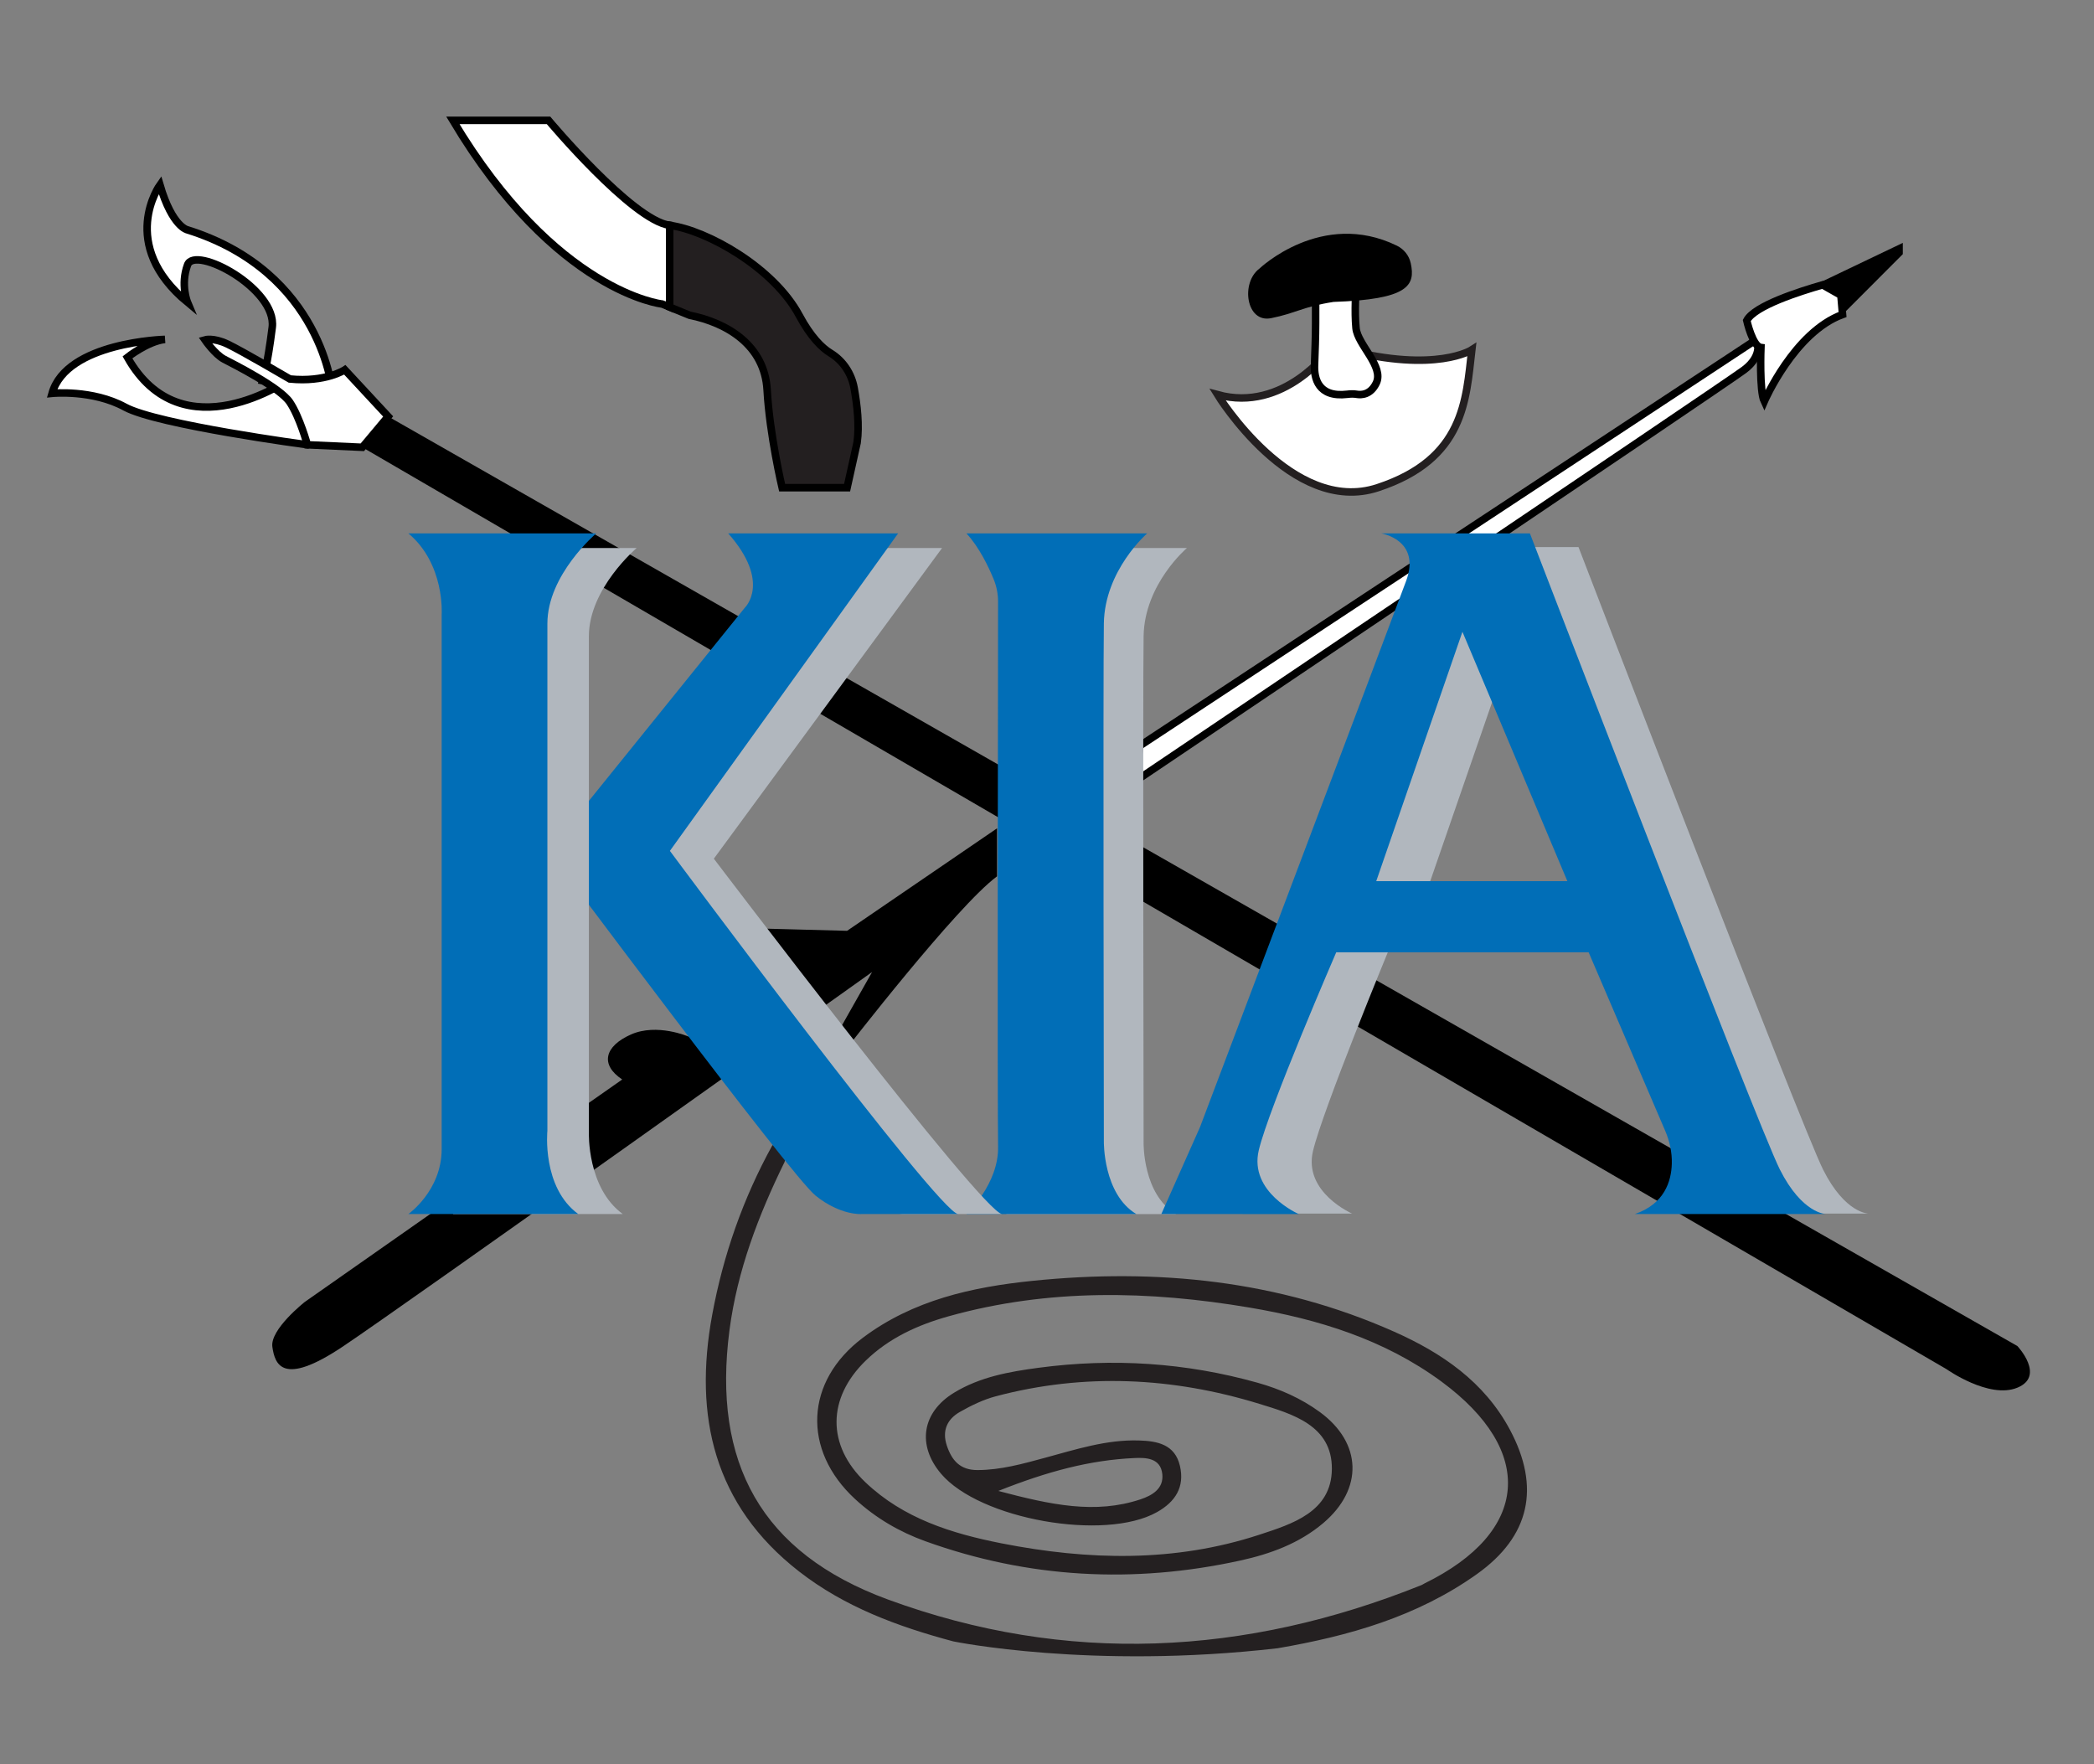 <svg xmlns="http://www.w3.org/2000/svg" xmlns:xlink="http://www.w3.org/1999/xlink" xmlns:inkscape="http://www.inkscape.org/namespaces/inkscape" width="557.339" height="469.548" viewBox="0 0 557.339 469.548"><rect x="0" y="0" width="557.339" height="469.548" fill="#808080" stroke="none"/><defs><clipPath id="clip_0"><path transform="matrix(1,0,0,-1,0,469.548)" d="M0 469.548H557.339V0H0Z"></path></clipPath><clipPath id="clip_1"><path transform="matrix(1,0,0,-1,0,469.548)" d="M0 469.548H557.339V0H0Z"></path></clipPath><clipPath id="clip_2"><path transform="matrix(1,0,0,-1,0,469.548)" d="M0 469.548H557.339V0H0Z"></path></clipPath><clipPath id="clip_3"><path transform="matrix(1,0,0,-1,0,469.548)" d="M0 469.548H557.339V0H0Z"></path></clipPath><clipPath id="clip_4"><path transform="matrix(1,0,0,-1,0,469.548)" d="M0 469.548H557.339V0H0Z"></path></clipPath><clipPath id="clip_5"><path transform="matrix(1,0,0,-1,0,469.548)" d="M0 469.548H557.339V0H0Z"></path></clipPath></defs><g inkscape:groupmode="layer" inkscape:label="left arrow"><g clip-path="url(#clip_0)"><path transform="matrix(1,0,0,-1,103.309,110.847)" d="M0 0 433.634-247.411C433.634-247.411 441.171-255.392 433.634-258.495 426.096-261.599 414.79-253.574 414.79-253.574L-6.873-8.203Z"></path><path transform="matrix(1,0,0,-1,77.15,100.871)" d="M0 0C0 0-28.599-20.174-43.23 5.764-43.23 5.764-37.91 9.999-33.254 10.542-33.254 10.542-59.4 9.877-63.286-3.819-63.286-3.819-52.541-2.756-43.895-7.475-35.249-12.193 4.656-17.514 4.656-17.514 4.656-17.514 16.627-9.311 0 0" fill="#ffffff"></path><path transform="matrix(1,0,0,-1,77.15,100.871)" stroke-width="2" stroke-linecap="butt" stroke-miterlimit="10" stroke-linejoin="miter" fill="none" stroke="#000000" d="M0 0C0 0-28.599-20.174-43.23 5.764-43.23 5.764-37.91 9.999-33.254 10.542-33.254 10.542-59.4 9.877-63.286-3.819-63.286-3.819-52.541-2.756-43.895-7.475-35.249-12.193 4.656-17.514 4.656-17.514 4.656-17.514 16.627-9.311 0 0Z"></path><path transform="matrix(1,0,0,-1,42.565,49.216)" d="M0 0C0 0-11.334-15.788 7.354-31.259 7.354-31.259 5.396-26.603 7.354-21.283 9.311-15.962 31.18-27.625 29.895-37.91 28.609-48.194 27.382-52.098 27.382-52.098L45.891-55.141C45.891-55.141 43.409-23.278 7.354-11.971 7.354-11.971 3.325-11.306 0 0" fill="#ffffff"></path><path transform="matrix(1,0,0,-1,42.565,49.216)" stroke-width="2" stroke-linecap="butt" stroke-miterlimit="10" stroke-linejoin="miter" fill="none" stroke="#000000" d="M0 0C0 0-11.334-15.788 7.354-31.259 7.354-31.259 5.396-26.603 7.354-21.283 9.311-15.962 31.18-27.625 29.895-37.91 28.609-48.194 27.382-52.098 27.382-52.098L45.891-55.141C45.891-55.141 43.409-23.278 7.354-11.971 7.354-11.971 3.325-11.306 0 0Z"></path><path transform="matrix(1,0,0,-1,77.15,100.871)" d="M0 0C0 0-12.858 7.538-16.627 9.311-20.396 11.085-22.613 10.42-22.613 10.42-22.613 10.42-19.952 6.551-17.514 5.271-15.075 3.991-2.66-2.217 0-6.207 2.66-10.198 4.656-17.514 4.656-17.514L19.287-18.179 26.16-9.976 14.632 2.439C14.632 2.439 9.52-.946 0 0" fill="#ffffff"></path><path transform="matrix(1,0,0,-1,77.15,100.871)" stroke-width="2" stroke-linecap="butt" stroke-miterlimit="10" stroke-linejoin="miter" fill="none" stroke="#000000" d="M0 0C0 0-12.858 7.538-16.627 9.311-20.396 11.085-22.613 10.42-22.613 10.42-22.613 10.42-19.952 6.551-17.514 5.271-15.075 3.991-2.66-2.217 0-6.207 2.66-10.198 4.656-17.514 4.656-17.514L19.287-18.179 26.16-9.976 14.632 2.439C14.632 2.439 9.52-.946 0 0Z"></path></g></g><g inkscape:groupmode="layer" inkscape:label="right arrow"><g clip-path="url(#clip_1)"><path transform="matrix(1,0,0,-1,303.33,198.529)" d="M0 0 164.222 108.2C164.222 108.2 166.218 104.088 160.897 100.097 155.576 96.107-1.047-9.311-1.047-9.311Z" fill="#ffffff"></path><path transform="matrix(1,0,0,-1,303.33,198.529)" stroke-width="2" stroke-linecap="butt" stroke-miterlimit="10" stroke-linejoin="miter" fill="none" stroke="#000000" d="M0 0 164.222 108.2C164.222 108.2 166.218 104.088 160.897 100.097 155.576 96.107-1.047-9.311-1.047-9.311L0 0Z"></path><path transform="matrix(1,0,0,-1,479.439,77.561)" d="M0 0 27.014 12.915V9.922L10.975-6.148 8.724-4.81Z"></path><path transform="matrix(1,0,0,-1,485.09,75.818)" d="M0 0C-6.082-1.755-18.1-5.548-20.17-9.487-20.17-9.487-18.619-16.386-16.402-16.669-16.402-16.669-16.845-28.245-15.515-31.023-15.515-31.023-7.534-12.575 5.324-7.891L4.881-2.763Z" fill="#ffffff"></path><path transform="matrix(1,0,0,-1,485.09,75.818)" stroke-width="2" stroke-linecap="butt" stroke-miterlimit="10" stroke-linejoin="miter" fill="none" stroke="#000000" d="M0 0C-6.082-1.755-18.1-5.548-20.17-9.487-20.17-9.487-18.619-16.386-16.402-16.669-16.402-16.669-16.845-28.245-15.515-31.023-15.515-31.023-7.534-12.575 5.324-7.891L4.881-2.763 0 0Z"></path><path transform="matrix(1,0,0,-1,165.605,287.315)" d="M0 0-84.465-59.192C-84.465-59.192-93.777-66.508-93.111-71.164-92.446-75.819-90.451-81.805-74.489-71.164-58.527-60.522 66.508 28.599 66.508 28.599L58.527 14.48 59.525 7.981C59.525 7.981 89.126 46.271 99.767 54.065V66.848L59.857 39.572 38.64 40.134 17.665 11.416C17.665 11.416 9.277 15.075 2.311 11.971-4.656 8.868-5.986 3.99 0 0"></path></g></g><g inkscape:groupmode="layer" inkscape:label="ulu knife"><g clip-path="url(#clip_2)"><path transform="matrix(1,0,0,-1,353.824,93.112)" d="M0 0C0 0-12.078-16.778-29.76-11.936-29.76-11.936-9.976-44.228 12.88-36.69 35.992-29.069 36.362-13.302 37.912 0 37.912 0 28.433-6.207 4.462 0Z" fill="#ffffff"></path><path transform="matrix(1,0,0,-1,353.824,93.112)" stroke-width="2" stroke-linecap="butt" stroke-miterlimit="10" stroke-linejoin="miter" fill="none" stroke="#231f20" d="M0 0C0 0-12.078-16.778-29.76-11.936-29.76-11.936-9.976-44.228 12.88-36.69 35.992-29.069 36.362-13.302 37.912 0 37.912 0 28.433-6.207 4.462 0H0Z"></path><path transform="matrix(1,0,0,-1,350.166,76.787)" d="M0 0V-9.22C0-12.981-.165-16.738-.291-20.497-.4-23.76 .586-29.091 8.437-28.152 9.257-28.054 10.088-28.016 10.902-28.156 12.213-28.383 14.621-28.293 16.13-25.193 18.29-20.759 11.196-14.995 10.752-10.561 10.309-6.127 10.752 0 10.752 0 10.752 0 8.757 4.797 0 0" fill="#ffffff"></path><path transform="matrix(1,0,0,-1,350.166,76.787)" stroke-width="2" stroke-linecap="butt" stroke-miterlimit="10" stroke-linejoin="miter" fill="none" stroke="#000000" d="M0 0V-9.22C0-12.981-.165-16.738-.291-20.497-.4-23.76 .586-29.091 8.437-28.152 9.257-28.054 10.088-28.016 10.902-28.156 12.213-28.383 14.621-28.293 16.13-25.193 18.29-20.759 11.196-14.995 10.752-10.561 10.309-6.127 10.752 0 10.752 0 10.752 0 8.757 4.797 0 0Z"></path><path transform="matrix(1,0,0,-1,335.201,71.496)" d="M0 0C0 0 16.566 15.859 36.585 6.113 38.466 5.197 39.841 3.485 40.283 1.441 41.561-4.47 39.709-8.192 19.731-8.862 11.528-10.138 9.755-11.861 3.104-13.191-3.547-14.521-5.023-3.741 0 0"></path></g></g><g inkscape:groupmode="layer" inkscape:label="knife"><g clip-path="url(#clip_3)"><path transform="matrix(1,0,0,-1,145.996,32.035)" d="M0 0H-25.463C1.959-45.891 30.251-48.884 30.251-48.884L32.246-49.7V-27.933C22.27-26.603 0 0 0 0" fill="#ffffff"></path><path transform="matrix(1,0,0,-1,145.996,32.035)" stroke-width="2" stroke-linecap="butt" stroke-miterlimit="10" stroke-linejoin="miter" fill="none" stroke="#000000" d="M0 0H-25.463C1.959-45.891 30.251-48.884 30.251-48.884L32.246-49.7V-27.933C22.27-26.603 0 0 0 0Z"></path><path transform="matrix(1,0,0,-1,204.18,103.803)" d="M0 0C.665-11.91 3.99-25.999 3.99-25.999H21.283L23.943-14.028C24.597-9.452 23.965-3.913 23.154 .538 22.454 4.38 20.216 7.79 16.881 9.82 14.601 11.207 11.644 14.064 8.519 19.891 1.741 32.528-15.962 42.504-25.938 43.834V22.068L-20.618 19.891C-10.641 17.896-.665 11.91 0 0" fill="#231f20"></path><path transform="matrix(1,0,0,-1,204.18,103.803)" stroke-width="2" stroke-linecap="butt" stroke-miterlimit="10" stroke-linejoin="miter" fill="none" stroke="#000000" d="M0 0C.665-11.91 3.99-25.999 3.99-25.999H21.283L23.943-14.028C24.597-9.452 23.965-3.913 23.154 .538 22.454 4.38 20.216 7.79 16.881 9.82 14.601 11.207 11.644 14.064 8.519 19.891 1.741 32.528-15.962 42.504-25.938 43.834V22.068L-20.618 19.891C-10.641 17.896-.665 11.91 0 0Z"></path></g></g><g inkscape:groupmode="layer" inkscape:label="swirl"><g clip-path="url(#clip_4)"><path transform="matrix(1,0,0,-1,301.947,388.071)" d="M0 0C2.991 .136 6.963 .073 7.415-4.286 7.819-8.191 4.642-9.982 1.602-10.992-10.481-15.005-22.224-12.457-36.243-8.758-23.134-3.546-11.844-.537 0 0M99.941 7.525C93.111 20.319 81.769 28.016 69.053 33.663 38.338 47.303 6.004 50.551-27.124 47.167-43.242 45.52-58.936 42.031-72.276 32.028-87.7 20.463-88.532 2.145-74.333-10.938-68.9-15.944-62.573-19.643-55.653-22.138-28.241-32.016-.215-33.495 28.142-27.284 36.077-25.546 43.834-22.757 50.279-17.286 60.931-8.246 60.616 4.02 49.302 12.274 44.31 15.916 38.697 18.381 32.756 20.048 13.62 25.416-5.793 26.648-25.492 24.031-33.369 22.985-41.141 21.583-48.016 17.391-56.586 12.165-57.897 3.411-51.494-4.157-41.205-16.318-7.912-22.216 5.999-14.392 10.881-11.646 13.414-7.724 12.102-2.082 10.766 3.661 6.072 4.531 1.184 4.68-7.438 4.945-15.562 2.304-23.734 .09-29.67-1.518-35.548-3.188-41.79-3.199-46.397-3.207-48.624-.642-49.941 3.328-51.263 7.313-49.838 10.356-46.461 12.278-43.449 13.992-40.222 15.56-36.891 16.442-13.353 22.678 10.13 21.526 33.209 14.436 41.968 11.745 52.635 8.716 52.542-2.912 52.449-14.345 41.958-17.549 33.2-20.42 10.676-27.802-12.314-27.236-35.328-22.711-48.656-20.09-61.475-16.09-71.596-6.463-81.939 3.377-81.787 15.94-71.564 25.895-65.326 31.97-57.633 35.449-49.413 37.744-22.932 45.138 3.855 44.569 30.655 40.046 48.932 36.961 66.49 31.556 81.67 20.388 106.903 1.823 105.064-19.721 77.217-33.362 76.955-33.491 76.719-33.68 76.45-33.789 29.545-52.645-18.118-55.114-65.683-37.625-99.353-25.244-112.401-1.201-107.789 34.039-105.713 49.896-100.095 64.569-93.122 78.81-92.338 81.646-93.565 83.028-96.354 83.283-104.176 69.106-109.457 54.012-112.389 38.115-117.369 11.115-111.934-12.509-89.332-30.138-77.172-39.622-63.012-44.847-48.215-48.798-48.215-48.798-11.612-56.343 38.114-50.624 56.957-47.379 75.174-42.267 91.175-30.867 105.297-20.806 108.094-7.747 99.941 7.525" fill="#242021"></path></g></g><g inkscape:groupmode="layer" inkscape:label="Layer 2"><g clip-path="url(#clip_5)"><path transform="matrix(1,0,0,-1,267.802,145.86)" d="M0 0H48.108C48.108 0 36.801-9.58 36.58-23.464 36.358-37.347 36.58-158.393 36.58-158.393 36.58-158.393 36.358-172.077 45.226-177.275H0C0-177.275 8.646-169.456 8.424-159.695 8.222-150.765 8.39-37.1 8.42-17.784 8.423-15.784 8.033-13.812 7.257-11.961 5.9-8.724 3.404-3.585 0 0" fill="#b1b7be"></path><path transform="matrix(1,0,0,-1,257.223,141.965)" d="M0 0H48.108C48.108 0 36.801-9.791 36.58-23.979 36.358-38.168 36.58-161.873 36.58-161.873 36.58-161.873 36.358-175.858 45.226-181.169H0C0-181.169 8.646-173.179 8.424-163.203 8.222-154.077 8.39-37.915 8.42-18.175 8.423-16.131 8.033-14.115 7.257-12.223 5.9-8.915 3.404-3.664 0 0" fill="#016eb7"></path><path transform="matrix(1,0,0,-1,158.694,228.545)" d="M0 0 51.256 63.343C51.256 63.343 58.35 69.922 46.822 82.685H92.048L31.304 0C31.304 0 102.689-94.147 108.01-94.581H82.293C82.293-94.581 76.751-95.014 70.1-89.808 63.449-84.602 0 0 0 0" fill="#b1b7be"></path><path transform="matrix(1,0,0,-1,145.996,226.467)" d="M0 0 52.256 64.735C52.256 64.735 59.35 71.458 47.822 84.502H93.048L32.304 0C32.304 0 103.689-96.215 109.01-96.659H83.293C83.293-96.659 77.751-97.102 71.1-91.781 64.449-86.461 0 0 0 0" fill="#016eb7"></path><path transform="matrix(1,0,0,-1,120.533,145.86)" d="M0 0H48.925C48.925 0 36.205-10.764 36.205-23.484V-155.582C36.205-155.582 35.681-170.324 45.225-177.266H0C0-177.266 8.671-171.192 8.671-160.345V-21.077C8.671-21.077 9.551-7.991 0 0" fill="#b1b7be"></path><path transform="matrix(1,0,0,-1,108.694,141.965)" d="M0 0H50C50 0 37-11 37-24V-159C37-159 35.465-174.066 45.219-181.16H0C0-181.16 8.861-174.953 8.861-163.868V-21.541C8.861-21.541 9.761-8.166 0 0" fill="#016eb7"></path><path transform="matrix(1,0,0,-1,380.075,236.25)" d="M0 0 22.47 65.003 49.824 0ZM67.409-86.751H117.233C117.233-86.751 111.046-86.751 105.184-75.103 99.322-63.456 40.055 90.649 40.055 90.649H-.651C-.651 90.649 11.723 88.964 7.816 78.314 3.908 67.665-45.941-64.121-45.941-64.121L-56.011-86.751-20.19-86.76C-20.19-86.76-33.216-81.094-30.611-70.112-28.006-59.129-10.421-16.529-10.421-16.529H55.36L76.202-67.116C76.202-67.116 81.086-82.092 67.409-86.751" fill="#b1b7be"></path><path transform="matrix(1,0,0,-1,366.296,234.535)" d="M0 0 22.945 66.38 50.879 0ZM68.836-88.59H119.715C119.715-88.59 113.397-88.59 107.411-76.695 101.425-64.801 40.903 92.57 40.903 92.57H1.335C1.335 92.57 11.971 90.849 7.981 79.974 3.991 69.099-46.914-65.48-46.914-65.48L-57.197-88.59-20.617-88.599C-20.617-88.599-33.919-82.812-31.259-71.598-28.599-60.383-10.641-18.921-10.641-18.921H56.532L76.912-66.434C78.094-69.19 78.751-72.16 78.674-75.158 78.551-79.904 76.692-85.914 68.836-88.59" fill="#016eb7"></path></g></g></svg>